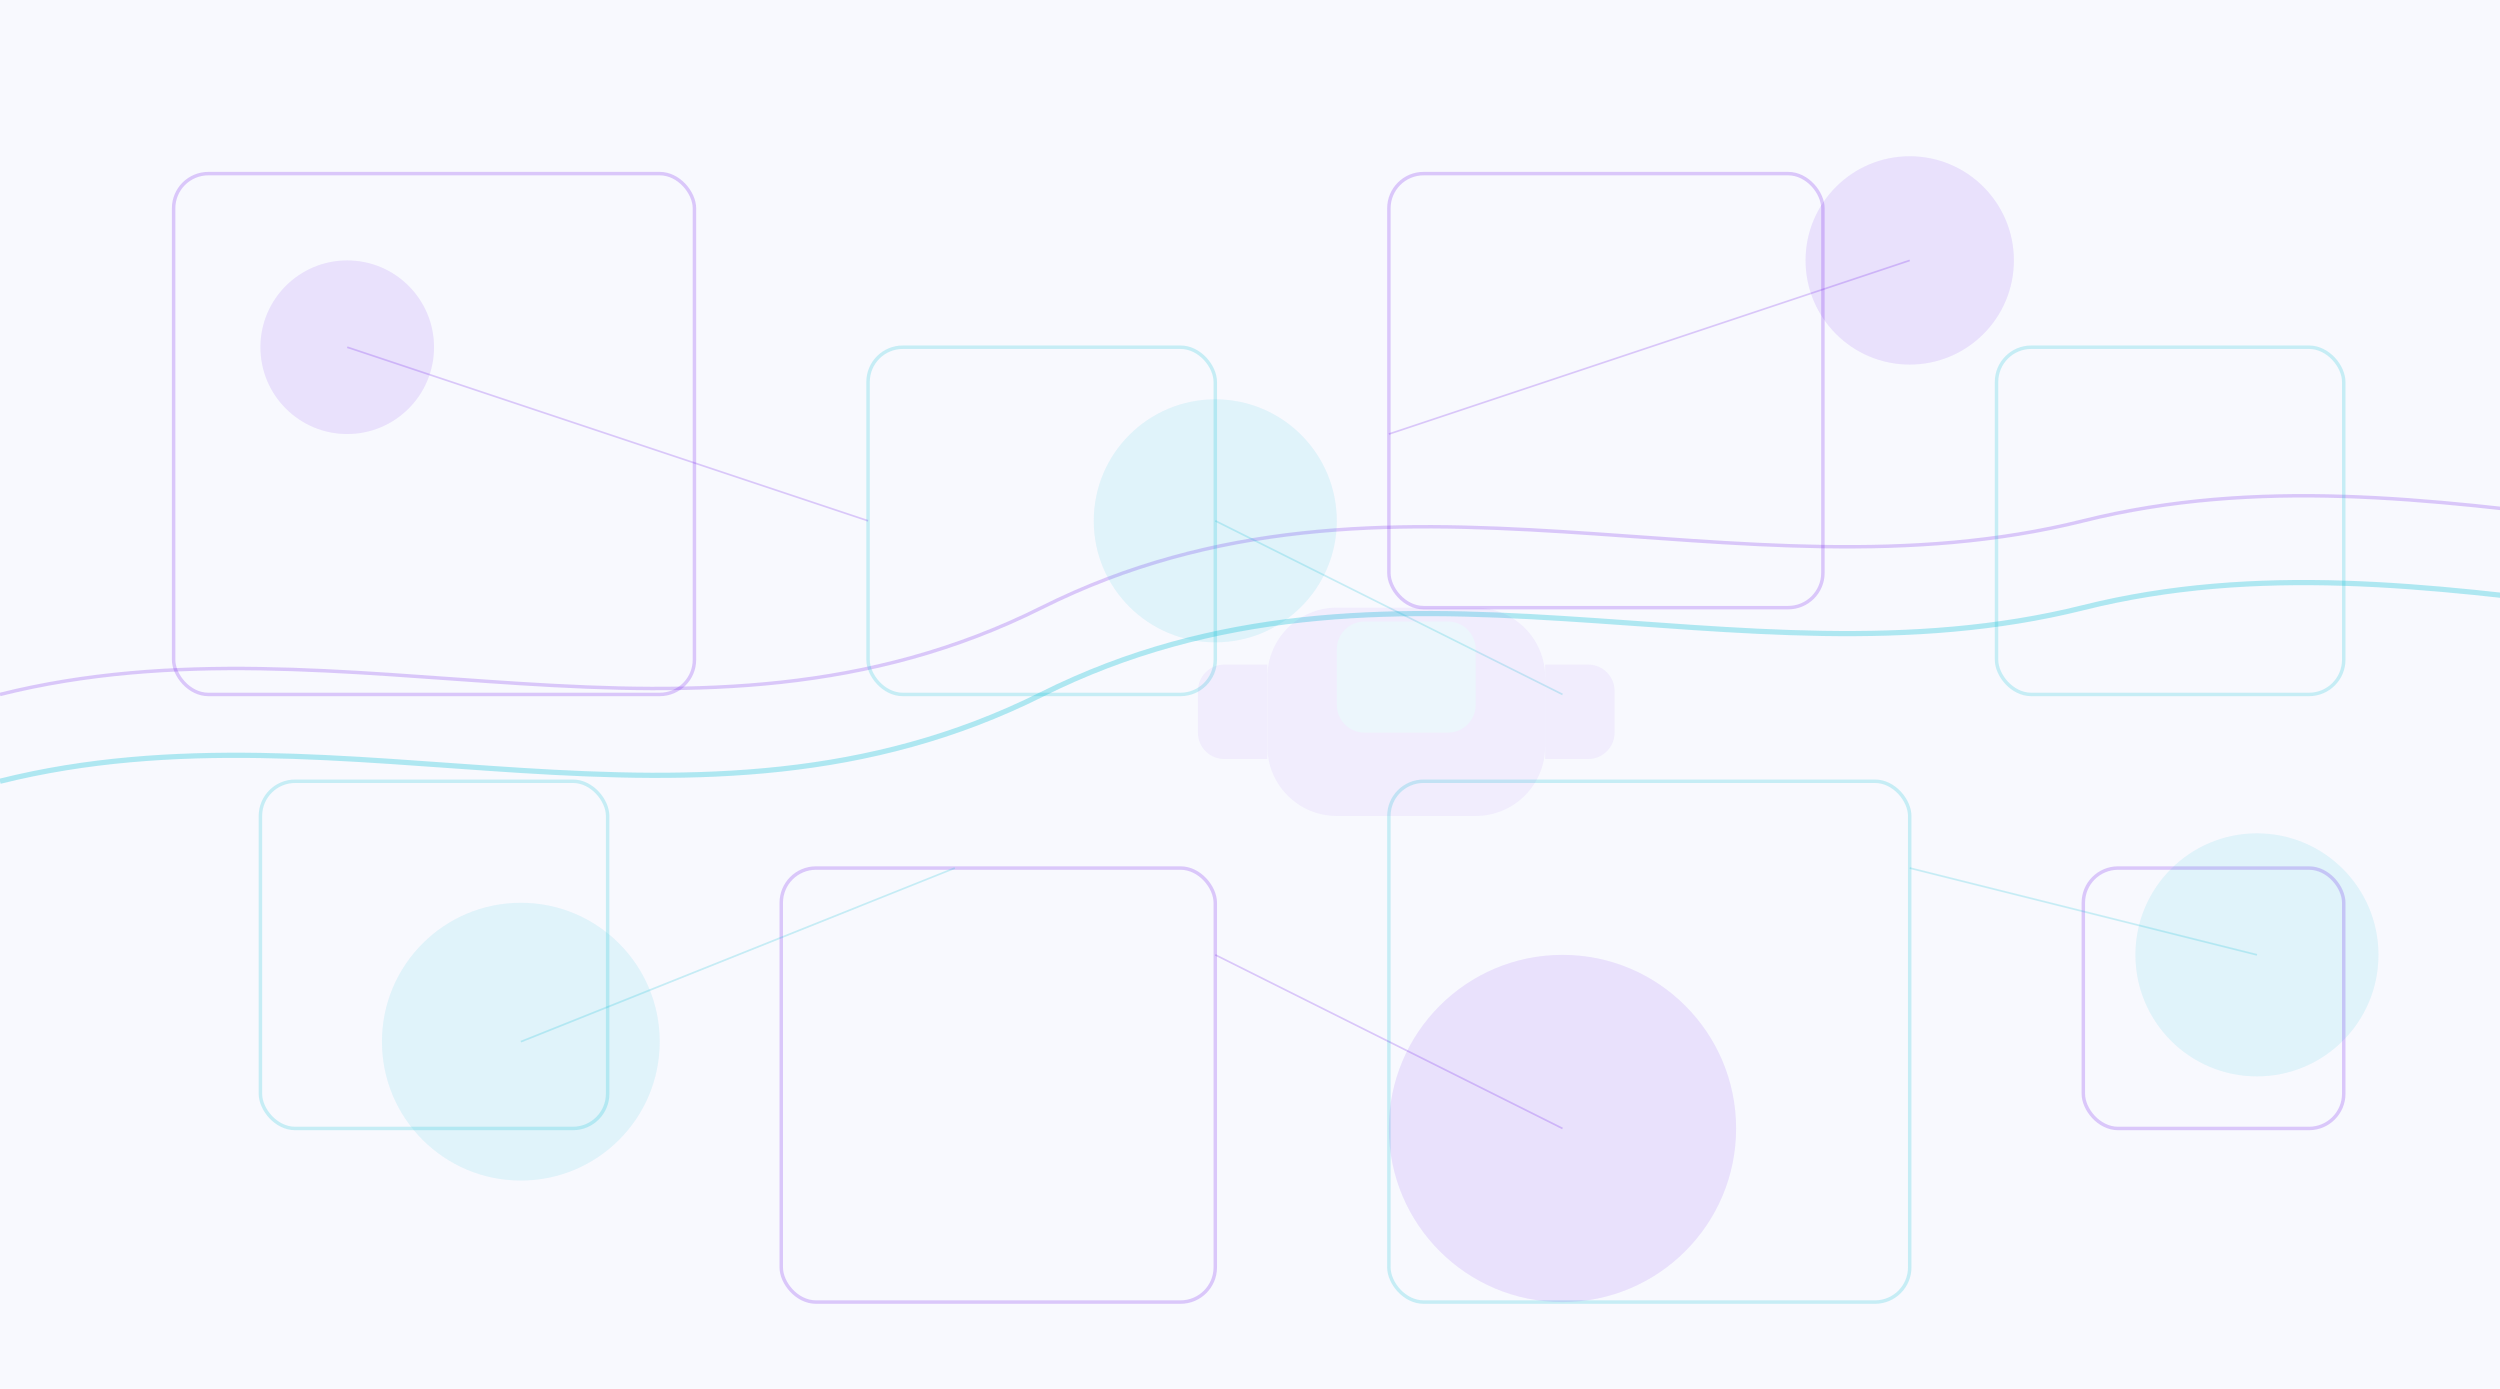 <svg width="1440" height="800" viewBox="0 0 1440 800" fill="none" xmlns="http://www.w3.org/2000/svg">
  <rect width="1440" height="800" fill="#F8F9FE"/>
  
  <!-- Abstract geometric shapes and lines -->
  <path d="M0 400C200 350 400 450 600 350C800 250 1000 350 1200 300C1400 250 1600 350 1800 300" stroke="#6200EA" stroke-width="2" stroke-opacity="0.2"/>
  <path d="M0 450C200 400 400 500 600 400C800 300 1000 400 1200 350C1400 300 1600 400 1800 350" stroke="#00BCD4" stroke-width="3" stroke-opacity="0.3"/>
  
  <!-- VR themed grid pattern -->
  <g opacity="0.2">
    <rect x="100" y="100" width="300" height="300" rx="20" stroke="#6200EA" stroke-width="2" fill="none"/>
    <rect x="500" y="200" width="200" height="200" rx="20" stroke="#00BCD4" stroke-width="2" fill="none"/>
    <rect x="800" y="100" width="250" height="250" rx="20" stroke="#6200EA" stroke-width="2" fill="none"/>
    <rect x="1150" y="200" width="200" height="200" rx="20" stroke="#00BCD4" stroke-width="2" fill="none"/>
    
    <rect x="150" y="450" width="200" height="200" rx="20" stroke="#00BCD4" stroke-width="2" fill="none"/>
    <rect x="450" y="500" width="250" height="250" rx="20" stroke="#6200EA" stroke-width="2" fill="none"/>
    <rect x="800" y="450" width="300" height="300" rx="20" stroke="#00BCD4" stroke-width="2" fill="none"/>
    <rect x="1200" y="500" width="150" height="150" rx="20" stroke="#6200EA" stroke-width="2" fill="none"/>
  </g>
  
  <!-- Circular elements -->
  <circle cx="200" cy="200" r="50" fill="#6200EA" fill-opacity="0.1"/>
  <circle cx="700" cy="300" r="70" fill="#00BCD4" fill-opacity="0.1"/>
  <circle cx="1100" cy="150" r="60" fill="#6200EA" fill-opacity="0.1"/>
  <circle cx="300" cy="600" r="80" fill="#00BCD4" fill-opacity="0.1"/>
  <circle cx="900" cy="650" r="100" fill="#6200EA" fill-opacity="0.1"/>
  <circle cx="1300" cy="550" r="70" fill="#00BCD4" fill-opacity="0.1"/>
  
  <!-- Connecting lines -->
  <line x1="200" y1="200" x2="500" y2="300" stroke="#6200EA" stroke-width="1" stroke-opacity="0.2"/>
  <line x1="700" y1="300" x2="900" y2="400" stroke="#00BCD4" stroke-width="1" stroke-opacity="0.2"/>
  <line x1="1100" y1="150" x2="800" y2="250" stroke="#6200EA" stroke-width="1" stroke-opacity="0.2"/>
  <line x1="300" y1="600" x2="550" y2="500" stroke="#00BCD4" stroke-width="1" stroke-opacity="0.2"/>
  <line x1="900" y1="650" x2="700" y2="550" stroke="#6200EA" stroke-width="1" stroke-opacity="0.2"/>
  <line x1="1300" y1="550" x2="1100" y2="500" stroke="#00BCD4" stroke-width="1" stroke-opacity="0.2"/>
  
  <!-- Virtual Reality headset silhouette -->
  <g transform="translate(650, 350) scale(0.8)" opacity="0.05">
    <path d="M100 50C100 22.386 122.386 0 150 0H250C277.614 0 300 22.386 300 50V100C300 127.614 277.614 150 250 150H150C122.386 150 100 127.614 100 100V50Z" fill="#6200EA"/>
    <path d="M150 30C150 18.954 158.954 10 170 10H230C241.046 10 250 18.954 250 30V70C250 81.046 241.046 90 230 90H170C158.954 90 150 81.046 150 70V30Z" fill="#00BCD4"/>
    <path d="M50 60C50 49.507 58.507 41 69 41H100V109H69C58.507 109 50 100.493 50 90V60Z" fill="#6200EA"/>
    <path d="M350 60C350 49.507 341.493 41 331 41H300V109H331C341.493 109 350 100.493 350 90V60Z" fill="#6200EA"/>
  </g>
</svg>
